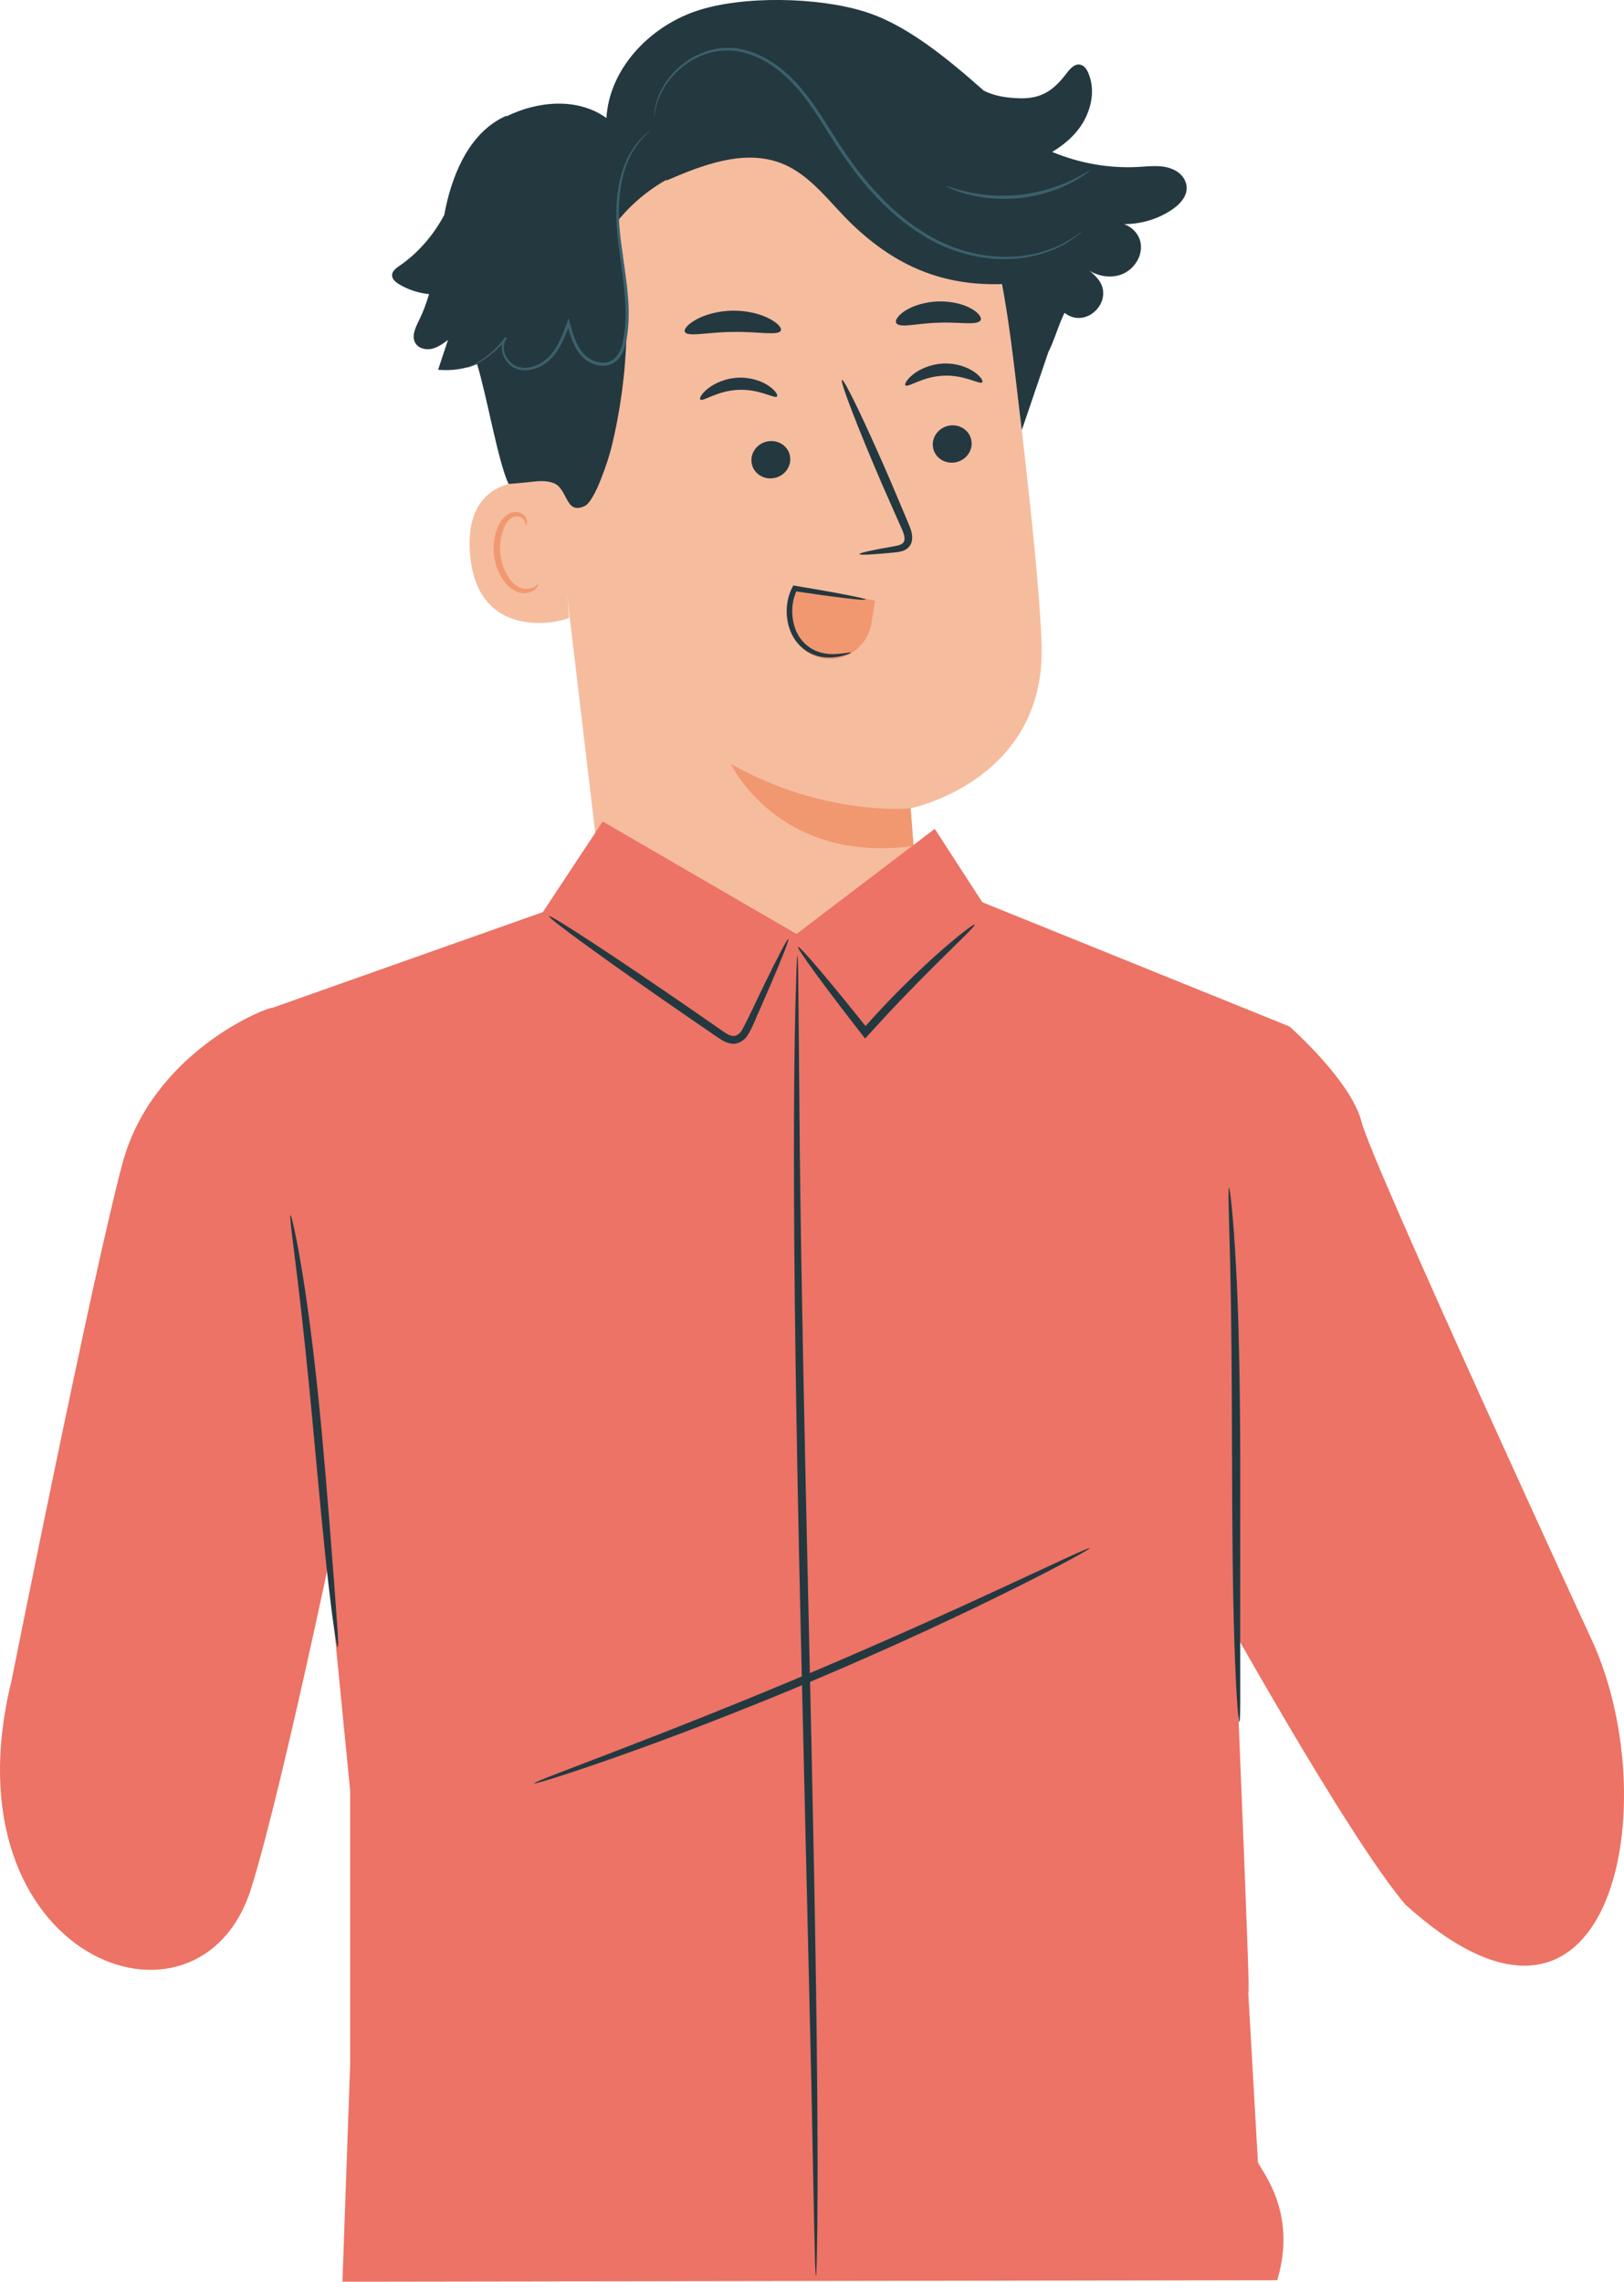 <?xml version="1.0" encoding="UTF-8"?>
<!DOCTYPE svg PUBLIC "-//W3C//DTD SVG 1.1//EN" "http://www.w3.org/Graphics/SVG/1.1/DTD/svg11.dtd">
<!-- Creator: CorelDRAW -->
<svg xmlns="http://www.w3.org/2000/svg" xml:space="preserve" width="85.876mm" height="120.622mm" style="shape-rendering:geometricPrecision; text-rendering:geometricPrecision; image-rendering:optimizeQuality; fill-rule:evenodd; clip-rule:evenodd"
viewBox="0 0 107.422 150.885"
 xmlns:xlink="http://www.w3.org/1999/xlink">
 <defs>
  <style type="text/css">
   <![CDATA[
    .fil2 {fill:#243840;fill-rule:nonzero}
    .fil3 {fill:#3A616C;fill-rule:nonzero}
    .fil4 {fill:#EC7365;fill-rule:nonzero}
    .fil1 {fill:#F19870;fill-rule:nonzero}
    .fil0 {fill:#F6BC9E;fill-rule:nonzero}
   ]]>
  </style>
 </defs>
 <g id="Layer_x0020_1">
  <g id="_719776464">
   <path id="_719776608" class="fil0" d="M66.706 21.21c-1.099,-8.696 -8.695,-15.088 -17.451,-14.692l-0.871 0.04c-9.359,0.973 -13.762,9.465 -12.53,18.794l4.452 37.606 15.311 4.37 5.272 -5.764c-0.234,-2.64 -0.673,-8.111 -0.652,-8.113 0,0 8.958,-1.811 8.661,-10.835 -0.144,-4.36 -1.17,-13.313 -2.192,-21.405z"/>
   <path id="_719776344" class="fil1" d="M60.237 53.45c0,0 -5.671,0.591 -11.902,-2.94 0,0 3.133,6.653 12.096,5.434l-0.194 -2.493z"/>
   <path id="_719776296" class="fil2" d="M64.267 29.234c0.056,0.679 -0.474,1.286 -1.183,1.356 -0.707,0.07 -1.325,-0.422 -1.38,-1.101 -0.056,-0.679 0.474,-1.287 1.181,-1.357 0.708,-0.07 1.327,0.423 1.381,1.102z"/>
   <path id="_719776680" class="fil2" d="M64.969 25.281c-0.152,0.175 -1.161,-0.503 -2.546,-0.437 -1.386,0.047 -2.371,0.806 -2.529,0.643 -0.077,-0.072 0.072,-0.383 0.5,-0.725 0.422,-0.341 1.151,-0.687 2.015,-0.722 0.863,-0.034 1.604,0.251 2.036,0.557 0.441,0.308 0.599,0.605 0.524,0.684z"/>
   <path id="_719776560" class="fil2" d="M52.27 30.274c0.055,0.679 -0.475,1.285 -1.183,1.356 -0.707,0.07 -1.325,-0.422 -1.38,-1.102 -0.055,-0.679 0.475,-1.286 1.182,-1.356 0.708,-0.07 1.327,0.423 1.381,1.102z"/>
   <path id="_719776728" class="fil2" d="M51.397 26.216c-0.153,0.176 -1.162,-0.502 -2.547,-0.436 -1.385,0.047 -2.37,0.806 -2.529,0.643 -0.077,-0.072 0.07,-0.382 0.501,-0.724 0.421,-0.341 1.151,-0.687 2.014,-0.723 0.863,-0.034 1.604,0.251 2.036,0.557 0.44,0.308 0.599,0.605 0.524,0.684z"/>
   <path id="_719776944" class="fil2" d="M56.85 36.642c-0.01,-0.079 0.845,-0.266 2.233,-0.508 0.352,-0.053 0.684,-0.138 0.733,-0.382 0.072,-0.259 -0.094,-0.634 -0.284,-1.038 -0.371,-0.841 -0.76,-1.723 -1.168,-2.648 -1.627,-3.772 -2.823,-6.879 -2.67,-6.943 0.152,-0.064 1.595,2.941 3.222,6.712 0.393,0.931 0.768,1.817 1.126,2.666 0.152,0.396 0.403,0.842 0.246,1.381 -0.083,0.268 -0.334,0.472 -0.558,0.544 -0.224,0.08 -0.423,0.092 -0.598,0.111 -1.401,0.139 -2.273,0.185 -2.282,0.106z"/>
   <path id="_719777016" class="fil2" d="M51.649 21.861c-0.172,0.362 -1.534,0.051 -3.173,0.09 -1.64,0.006 -2.993,0.354 -3.175,-0.003 -0.08,-0.17 0.182,-0.502 0.745,-0.814 0.558,-0.312 1.428,-0.577 2.411,-0.591 0.983,-0.013 1.859,0.228 2.426,0.525 0.571,0.297 0.842,0.621 0.767,0.794z"/>
   <path id="_719776992" class="fil2" d="M64.848 21.202c-0.269,0.332 -1.416,0.073 -2.773,0.14 -1.358,0.026 -2.492,0.362 -2.775,0.049 -0.125,-0.152 0.036,-0.479 0.519,-0.806 0.477,-0.327 1.289,-0.619 2.222,-0.651 0.933,-0.031 1.758,0.206 2.249,0.499 0.499,0.294 0.675,0.609 0.557,0.77z"/>
   <path id="_719776080" class="fil0" d="M36.892 31.997c-0.156,-0.059 -6.28,-1.552 -5.804,4.605 0.476,6.158 6.56,4.409 6.557,4.232 -0.003,-0.178 -0.753,-8.837 -0.753,-8.837z"/>
   <path id="_719776056" class="fil1" d="M35.584 38.647c-0.028,-0.018 -0.101,0.083 -0.276,0.18 -0.17,0.094 -0.47,0.174 -0.801,0.079 -0.669,-0.189 -1.296,-1.179 -1.412,-2.287 -0.059,-0.559 0.017,-1.102 0.181,-1.559 0.154,-0.465 0.42,-0.802 0.743,-0.886 0.32,-0.1 0.567,0.078 0.656,0.245 0.096,0.165 0.066,0.291 0.1,0.3 0.018,0.014 0.124,-0.114 0.055,-0.364 -0.035,-0.121 -0.118,-0.26 -0.272,-0.367 -0.157,-0.109 -0.379,-0.154 -0.605,-0.111 -0.472,0.07 -0.865,0.539 -1.046,1.041 -0.206,0.506 -0.306,1.117 -0.239,1.745 0.135,1.237 0.86,2.35 1.77,2.538 0.442,0.08 0.793,-0.079 0.969,-0.239 0.179,-0.167 0.2,-0.307 0.178,-0.317z"/>
   <path id="_719775720" class="fil2" d="M78.422 12.039c-0.125,-0.356 -0.411,-0.634 -0.75,-0.801 -0.737,-0.363 -1.545,-0.247 -2.332,-0.201 -1.956,0.116 -3.933,-0.238 -5.741,-0.991 0.584,-0.353 1.123,-0.77 1.569,-1.288 0.921,-1.068 1.378,-2.632 0.823,-3.927 -0.104,-0.243 -0.269,-0.494 -0.527,-0.553 -0.41,-0.093 -0.73,0.327 -0.985,0.659 -0.84,1.094 -1.654,1.598 -3.033,1.562 -0.856,-0.021 -1.693,-0.15 -2.393,-0.516l-0.084 -0.08c-0.345,-0.306 -0.682,-0.598 -1.012,-0.881l-0.002 -0.003 0.001 0.002c-2.49,-2.123 -4.603,-3.566 -6.716,-4.237 -3.098,-0.985 -8.163,-1.096 -11.236,-0.038 -3.073,1.059 -5.697,3.814 -5.891,7.059 -1.87,-1.354 -4.509,-1.142 -6.585,-0.121l-0.056 -0.02c-2.321,1.03 -3.486,3.651 -4.006,6.136 -0.028,0.136 -0.052,0.273 -0.078,0.41 -0.711,1.339 -1.724,2.516 -2.974,3.376 -0.22,0.151 -0.472,0.336 -0.48,0.603 -0.009,0.265 0.231,0.466 0.457,0.604 0.602,0.367 1.289,0.585 1.99,0.656 -0.175,0.595 -0.388,1.175 -0.664,1.735 -0.235,0.477 -0.514,1.046 -0.243,1.503 0.209,0.353 0.687,0.469 1.087,0.379 0.4,-0.09 0.743,-0.341 1.072,-0.586 -0.218,0.657 -0.436,1.314 -0.654,1.971 0.874,0.085 1.762,-0.051 2.581,-0.368 0.678,2.236 1.376,6.419 2.078,7.916 1.637,-0.094 2.02,-0.302 2.866,-0.09 1.093,0.273 0.828,2.192 2.176,1.551 0.686,-0.326 1.569,-3.085 1.751,-3.823 1.21,-4.894 1.345,-10.048 0.402,-14.999 0.909,-1.127 2.036,-2.078 3.301,-2.782l-0.1 0.104c2.452,-1.064 5.236,-2.14 7.714,-1.137 1.922,0.777 3.156,2.619 4.658,4.049 2.845,2.711 5.934,4.039 9.862,3.913 0.558,2.693 0.997,7.131 1.321,9.658l1.784 -5.242 0.003 0.021c0.152,-0.31 0.275,-0.621 0.392,-0.933l0.041 -0.095 -0.001 -0.011c0.186,-0.499 0.361,-0.999 0.605,-1.497l0.026 0.02c1.466,1.109 3.352,-0.897 2.157,-2.294 -0.237,-0.277 -0.514,-0.519 -0.825,-0.713 0.673,0.542 1.631,0.754 2.436,0.439 0.805,-0.315 1.381,-1.197 1.245,-2.051 -0.093,-0.582 -0.551,-1.075 -1.098,-1.267 1.117,0.002 2.234,-0.325 3.161,-0.951 0.607,-0.409 1.185,-1.052 0.91,-1.834z"/>
   <path id="_719775888" class="fil3" d="M43.026 8.628c0.02,0.022 -0.36,0.267 -0.842,0.895 -0.477,0.625 -0.986,1.689 -1.158,3.097 -0.09,0.7 -0.12,1.478 -0.058,2.308 0.059,0.83 0.192,1.714 0.327,2.646 0.131,0.932 0.272,1.917 0.29,2.95 0.008,0.516 -0.014,1.043 -0.086,1.575 -0.075,0.522 -0.168,1.089 -0.522,1.56 -0.282,0.383 -0.786,0.581 -1.24,0.523 -0.456,-0.046 -0.875,-0.255 -1.193,-0.56 -0.631,-0.633 -0.84,-1.481 -1.041,-2.226l0.191 0.009c-0.258,0.704 -0.525,1.399 -0.955,1.971 -0.422,0.575 -1.035,0.98 -1.681,1.087 -0.322,0.054 -0.653,0.027 -0.942,-0.093 -0.294,-0.117 -0.518,-0.337 -0.678,-0.574 -0.153,-0.243 -0.245,-0.516 -0.251,-0.784 -0.005,-0.269 0.08,-0.531 0.236,-0.723l0.102 0.078c-0.635,0.844 -1.337,1.324 -1.827,1.598 -0.247,0.137 -0.447,0.223 -0.582,0.278 -0.136,0.052 -0.209,0.075 -0.211,0.07 -0.002,-0.006 0.066,-0.04 0.197,-0.102 0.13,-0.065 0.324,-0.161 0.562,-0.306 0.474,-0.289 1.151,-0.779 1.758,-1.614l0.102 0.078c-0.279,0.344 -0.254,0.91 0.041,1.344 0.148,0.214 0.353,0.409 0.612,0.507 0.257,0.103 0.558,0.126 0.852,0.073 0.593,-0.104 1.165,-0.484 1.559,-1.03 0.405,-0.546 0.663,-1.223 0.917,-1.927l0.108 -0.299 0.083 0.308c0.201,0.745 0.417,1.557 0.992,2.128 0.285,0.273 0.668,0.462 1.067,0.501 0.401,0.047 0.808,-0.115 1.054,-0.444 0.31,-0.407 0.409,-0.945 0.481,-1.459 0.071,-0.518 0.094,-1.034 0.087,-1.542 -0.014,-1.016 -0.15,-1.995 -0.276,-2.927 -0.129,-0.932 -0.257,-1.82 -0.309,-2.662 -0.056,-0.841 -0.016,-1.63 0.085,-2.34 0.194,-1.428 0.735,-2.507 1.241,-3.126 0.511,-0.624 0.907,-0.845 0.907,-0.845z"/>
   <path id="_719775744" class="fil3" d="M71.569 15.299l-0.068 0.067c-0.058,0.049 -0.127,0.108 -0.213,0.181 -0.093,0.081 -0.212,0.177 -0.363,0.274 -0.149,0.101 -0.318,0.223 -0.527,0.33 -0.807,0.461 -2.12,0.957 -3.806,0.985 -1.669,0.031 -3.709,-0.407 -5.591,-1.599 -1.898,-1.16 -3.622,-2.948 -5.079,-5.034 -0.738,-1.042 -1.356,-2.121 -2.023,-3.109 -0.663,-0.99 -1.381,-1.897 -2.22,-2.593 -0.83,-0.7 -1.771,-1.193 -2.716,-1.381 -0.472,-0.103 -0.939,-0.098 -1.381,-0.055 -0.443,0.057 -0.857,0.179 -1.236,0.335 -0.758,0.32 -1.352,0.796 -1.794,1.273 -0.444,0.482 -0.729,0.976 -0.918,1.396 -0.348,0.859 -0.33,1.393 -0.363,1.386 -0.004,0 -0.004,-0.032 0,-0.095 0.006,-0.075 0.013,-0.167 0.022,-0.279 0.026,-0.245 0.103,-0.602 0.265,-1.044 0.181,-0.432 0.461,-0.944 0.906,-1.444 0.444,-0.496 1.046,-0.993 1.822,-1.331 0.389,-0.166 0.815,-0.296 1.274,-0.359 0.458,-0.051 0.948,-0.058 1.436,0.044 0.981,0.187 1.953,0.691 2.806,1.403 0.863,0.708 1.597,1.631 2.268,2.626 0.674,0.996 1.293,2.072 2.024,3.104 1.446,2.071 3.145,3.84 5.008,4.99 1.848,1.183 3.841,1.626 5.487,1.616 1.659,-0.008 2.958,-0.474 3.768,-0.908 0.816,-0.44 1.192,-0.804 1.21,-0.779z"/>
   <path id="_719775624" class="fil3" d="M72.091 11.276c0.009,0.012 -0.101,0.1 -0.306,0.25 -0.202,0.154 -0.517,0.347 -0.921,0.558 -0.402,0.215 -0.905,0.425 -1.478,0.611 -0.576,0.177 -1.226,0.325 -1.918,0.404 -0.694,0.07 -1.36,0.064 -1.961,0.014 -0.6,-0.061 -1.136,-0.159 -1.574,-0.284 -0.439,-0.121 -0.788,-0.243 -1.018,-0.349 -0.233,-0.103 -0.358,-0.165 -0.352,-0.179 0.015,-0.037 0.532,0.181 1.407,0.383 0.436,0.104 0.965,0.186 1.554,0.235 0.591,0.038 1.242,0.038 1.923,-0.031 0.678,-0.077 1.315,-0.216 1.884,-0.379 0.565,-0.174 1.065,-0.365 1.469,-0.559 0.812,-0.383 1.27,-0.707 1.292,-0.674z"/>
   <path id="_719776272" class="fil1" d="M52.616 38.911c-0.263,0.659 -0.254,1.305 -0.338,2.011 -0.085,0.705 0.215,1.203 0.652,1.763 0.451,0.58 1.202,0.881 1.937,0.895l0.023 0.001c1.374,0.017 2.538,-1.02 2.754,-2.377l0.236 -1.482c-1.404,-0.38 -5.159,-0.713 -5.263,-0.81z"/>
   <path id="_719775912" class="fil2" d="M56.293 43.151c-0.008,-0.028 -0.176,0.008 -0.478,0.05 -0.3,0.04 -0.741,0.094 -1.263,0.009 -0.517,-0.082 -1.109,-0.355 -1.538,-0.898 -0.427,-0.526 -0.653,-1.304 -0.605,-2.1 0.025,-0.438 0.14,-0.857 0.321,-1.213l-0.185 0.092c1.344,0.202 2.519,0.364 3.36,0.464 0.841,0.1 1.347,0.139 1.354,0.096 0.007,-0.043 -0.488,-0.161 -1.318,-0.323 -0.831,-0.163 -1.999,-0.37 -3.34,-0.59l-0.125 -0.021 -0.06 0.113c-0.214,0.405 -0.344,0.873 -0.372,1.359 -0.053,0.879 0.203,1.74 0.711,2.337 0.497,0.6 1.194,0.886 1.762,0.939 0.575,0.058 1.029,-0.042 1.328,-0.126 0.301,-0.087 0.454,-0.169 0.448,-0.189z"/>
   <path id="_719776200" class="fil4" d="M18.052 66.634c-0.524,0 -7.995,2.987 -9.961,10.331 -1.966,7.344 -7.34,34.228 -7.34,34.228 -4.482,18.315 12.426,24.625 15.86,13.691 2.228,-7.094 6.553,-28.254 6.553,-28.254l-5.112 -29.996z"/>
   <path id="_719775864" class="fil4" d="M82.537 131.195c0.439,6.46 -1.495,-38.528 -1.571,-40.166l4.326 -23.151 -20.316 -8.214 -3.146 -4.854 -9.142 6.953 -12.821 -7.438 -3.959 5.991 -17.857 6.318 5.112 51.778 0 18.071 -0.512 14.403 61.832 -0.094c1.37,-4.528 -1.083,-7.277 -1.276,-7.809l-0.671 -11.788z"/>
   <path id="_719775576" class="fil4" d="M85.292 67.878c0,0 4.088,3.589 4.773,6.323 0.685,2.735 15.372,34.572 15.372,34.572 4.784,10.935 1.034,29.438 -12.486,17.163 -3.913,-4.615 -12.758,-20.617 -12.758,-20.617l0 -20.311 5.099 -17.13z"/>
   <path id="_719774856" class="fil2" d="M64.471 61.143c0.05,0.058 -0.645,0.738 -1.763,1.834 -1.117,1.098 -2.649,2.623 -4.271,4.374 -0.341,0.373 -0.675,0.738 -0.998,1.09l-0.216 0.235 -0.194 -0.247c-1.256,-1.612 -2.342,-3.045 -3.101,-4.084 -0.76,-1.04 -1.192,-1.687 -1.139,-1.729 0.052,-0.041 0.58,0.53 1.414,1.512 0.833,0.981 1.972,2.372 3.246,3.971l-0.408 -0.013c0.323,-0.356 0.657,-0.726 0.999,-1.103 1.633,-1.763 3.219,-3.256 4.408,-4.287 1.191,-1.03 1.976,-1.608 2.023,-1.553z"/>
   <path id="_719774808" class="fil2" d="M19.215 80.363c0.037,-0.006 0.138,0.384 0.289,1.097 0.155,0.712 0.342,1.75 0.548,3.035 0.415,2.572 0.854,6.144 1.22,10.097 0.365,3.954 0.633,7.536 0.834,10.128 0.087,1.203 0.161,2.228 0.221,3.071 0.046,0.726 0.053,1.13 0.016,1.134 -0.037,0.004 -0.115,-0.392 -0.225,-1.112 -0.112,-0.72 -0.245,-1.765 -0.393,-3.057 -0.299,-2.585 -0.628,-6.164 -0.993,-10.114 -0.364,-3.948 -0.742,-7.516 -1.059,-10.094 -0.148,-1.196 -0.274,-2.215 -0.378,-3.054 -0.087,-0.722 -0.118,-1.125 -0.081,-1.131z"/>
   <path id="_719775288" class="fil2" d="M81.295 78.558c0.037,-0.003 0.104,0.489 0.192,1.379 0.091,0.89 0.185,2.182 0.269,3.78 0.177,3.195 0.269,7.615 0.281,12.492 0,4.822 -0.001,9.183 -0.001,12.488 0.002,1.514 0.003,2.783 0.004,3.784 -0.004,0.894 -0.024,1.389 -0.061,1.39 -0.037,0.002 -0.089,-0.491 -0.15,-1.383 -0.064,-0.893 -0.123,-2.186 -0.176,-3.784 -0.108,-3.197 -0.148,-7.616 -0.158,-12.493 -0.011,-4.876 -0.043,-9.287 -0.121,-12.48 -0.039,-1.513 -0.071,-2.782 -0.097,-3.781 -0.024,-0.894 -0.019,-1.389 0.018,-1.392z"/>
   <path id="_719775048" class="fil2" d="M53.971 150.494c-0.019,0 -0.038,-0.305 -0.058,-0.887 -0.015,-0.63 -0.035,-1.477 -0.06,-2.543 -0.045,-2.261 -0.108,-5.444 -0.186,-9.353 -0.186,-7.943 -0.441,-18.831 -0.723,-30.858 -0.276,-12.055 -0.44,-22.971 -0.426,-30.873 -0.002,-3.951 0.04,-7.149 0.092,-9.358 0.032,-1.066 0.057,-1.914 0.075,-2.543 0.024,-0.581 0.045,-0.887 0.064,-0.886 0.019,0 0.034,0.306 0.046,0.888 0.006,0.63 0.015,1.477 0.026,2.544 0.019,2.261 0.047,5.443 0.081,9.354 0.083,7.898 0.308,18.809 0.584,30.863 0.275,12.05 0.503,22.962 0.565,30.864 0.037,3.95 0.035,7.148 0.013,9.358 -0.017,1.066 -0.031,1.914 -0.041,2.544 -0.015,0.582 -0.032,0.887 -0.051,0.887z"/>
   <path id="_719775024" class="fil2" d="M72.077 102.379c0.017,0.034 -0.467,0.315 -1.357,0.795 -0.889,0.482 -2.19,1.152 -3.809,1.957 -3.237,1.611 -7.763,3.732 -12.844,5.885 -5.084,2.151 -9.758,3.923 -13.168,5.126 -1.704,0.602 -3.091,1.07 -4.056,1.372 -0.964,0.305 -1.503,0.457 -1.515,0.422 -0.012,-0.036 0.503,-0.255 1.445,-0.62 1.035,-0.398 2.379,-0.913 3.994,-1.533 3.372,-1.293 8.014,-3.119 13.089,-5.265 5.072,-2.149 9.614,-4.211 12.889,-5.732 1.569,-0.728 2.874,-1.333 3.881,-1.8 0.919,-0.422 1.434,-0.639 1.451,-0.606z"/>
   <path id="_719774832" class="fil2" d="M52.145 62.1c0.068,0.031 -0.394,1.203 -1.197,3.073 -0.209,0.481 -0.43,0.99 -0.663,1.526 -0.266,0.554 -0.441,1.117 -0.834,1.767 -0.189,0.312 -0.643,0.638 -1.118,0.543 -0.452,-0.083 -0.754,-0.348 -1.051,-0.539 -0.606,-0.415 -1.229,-0.842 -1.867,-1.281 -2.556,-1.762 -4.853,-3.383 -6.499,-4.577 -1.647,-1.195 -2.644,-1.965 -2.602,-2.027 0.043,-0.061 1.117,0.597 2.819,1.711 1.703,1.115 4.033,2.685 6.59,4.447 0.637,0.441 1.258,0.872 1.861,1.29 0.305,0.211 0.582,0.424 0.835,0.465 0.244,0.047 0.455,-0.081 0.628,-0.321 0.601,-1.095 1.102,-2.276 1.555,-3.164 0.892,-1.829 1.477,-2.945 1.545,-2.914z"/>
  </g>
 </g>
</svg>
